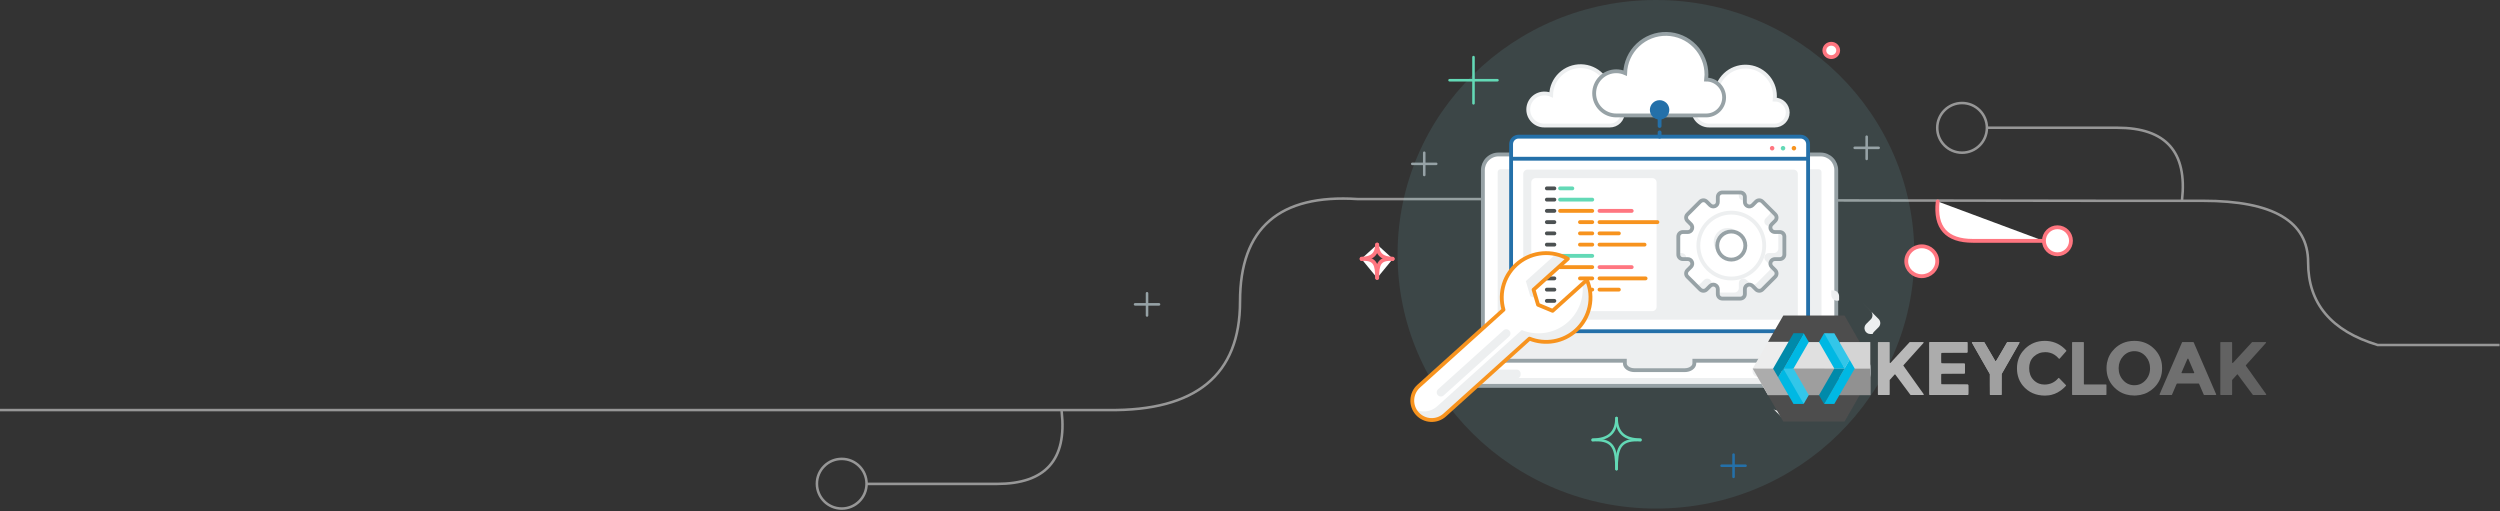 <svg width="1957" height="400" viewBox="0 0 1957 400" fill="none" xmlns="http://www.w3.org/2000/svg">
<rect x="0" y="0" width="1957" height="400" fill="#333333" stroke="none"/>
<g clip-path="url(#clip0_2_2)">
<path d="M-20 321H867.58C936.333 321.773 970.707 293.44 970.7 236C970.693 178.56 1001.36 151.833 1062.7 155.82H1184.64M1392.83 156.82L1655.76 157.19H1724.7C1779.43 157.19 1806.8 173.263 1806.79 205.41C1806.78 237.557 1824.94 259.11 1861.26 270.07H1963.19" stroke="#979797" stroke-width="2" stroke-linecap="round" stroke-linejoin="round"/>
<path d="M831.08 322.15C835.3 359.91 818.407 378.793 780.4 378.8H678.88" stroke="#979797" stroke-width="2" stroke-linecap="round" stroke-linejoin="round"/>
<path d="M658.91 398.1C669.646 398.1 678.35 389.396 678.35 378.66C678.35 367.924 669.646 359.22 658.91 359.22C648.174 359.22 639.47 367.924 639.47 378.66C639.47 389.396 648.174 398.1 658.91 398.1Z" stroke="#979797" stroke-width="2"/>
<path d="M1555.88 100H1657.41C1695.41 100 1712.3 118.883 1708.09 156.65" stroke="#979797" stroke-width="2" stroke-linecap="round" stroke-linejoin="round"/>
<path d="M1535.91 119.53C1546.65 119.53 1555.35 110.826 1555.35 100.09C1555.35 89.354 1546.65 80.65 1535.91 80.65C1525.17 80.65 1516.47 89.354 1516.47 100.09C1516.47 110.826 1525.17 119.53 1535.91 119.53Z" stroke="#979797" stroke-width="2"/>
<path d="M1599.7 188.54H1544.42C1523.75 188.54 1514.55 178.257 1516.82 157.69" fill="white"/>
<path d="M1599.7 188.54H1544.42C1523.75 188.54 1514.55 178.257 1516.82 157.69" stroke="#FF7680" stroke-width="3" stroke-linecap="round" stroke-linejoin="round"/>
<path d="M1610.57 199.05C1616.41 199.05 1621.15 194.313 1621.15 188.47C1621.15 182.627 1616.41 177.89 1610.57 177.89C1604.73 177.89 1599.99 182.627 1599.99 188.47C1599.99 194.313 1604.73 199.05 1610.57 199.05Z" fill="white" stroke="#FF7680" stroke-width="3" stroke-linecap="round" stroke-linejoin="round"/>
<path d="M1296.27 398.1C1407.97 398.1 1498.52 308.982 1498.52 199.05C1498.52 89.118 1407.97 0 1296.27 0C1184.57 0 1094.02 89.118 1094.02 199.05C1094.02 308.982 1184.57 398.1 1296.27 398.1Z" fill="#94F0FF" fill-opacity="0.1"/>
<path d="M1153.45 44.7V80.89" stroke="#63D9B6" stroke-width="2" stroke-linecap="round" stroke-linejoin="round"/>
<path d="M1134.69 62.8H1172.22" stroke="#63D9B6" stroke-width="2" stroke-linecap="round" stroke-linejoin="round"/>
<path d="M1461.23 107V124.43" stroke="#96A2A6" stroke-width="2" stroke-linecap="round" stroke-linejoin="round"/>
<path d="M1451.84 115.72H1470.61" stroke="#96A2A6" stroke-width="2" stroke-linecap="round" stroke-linejoin="round"/>
<path d="M1114.9 119.56V136.99" stroke="#96A2A6" stroke-width="2" stroke-linecap="round" stroke-linejoin="round"/>
<path d="M1105.51 128.27H1124.28" stroke="#96A2A6" stroke-width="2" stroke-linecap="round" stroke-linejoin="round"/>
<path d="M897.9 229.55V246.97" stroke="#96A2A6" stroke-width="2" stroke-linecap="round" stroke-linejoin="round"/>
<path d="M888.52 238.26H907.28" stroke="#96A2A6" stroke-width="2" stroke-linecap="round" stroke-linejoin="round"/>
<path d="M1504.35 216.21C1511.05 216.21 1516.48 210.972 1516.48 204.51C1516.48 198.048 1511.05 192.81 1504.35 192.81C1497.65 192.81 1492.22 198.048 1492.22 204.51C1492.22 210.972 1497.65 216.21 1504.35 216.21Z" fill="white" stroke="#FF7680" stroke-width="3" stroke-linecap="round" stroke-linejoin="round"/>
<path d="M1433.51 44.7C1436.5 44.7 1438.93 42.363 1438.93 39.48C1438.93 36.597 1436.5 34.26 1433.51 34.26C1430.52 34.26 1428.09 36.597 1428.09 39.48C1428.09 42.363 1430.52 44.7 1433.51 44.7Z" fill="white" stroke="#FF7680" stroke-width="3" stroke-linecap="round" stroke-linejoin="round"/>
<path d="M1246.73 344.12C1259.14 344.18 1265.35 338.557 1265.34 327.25" stroke="#63D9B6" stroke-width="2" stroke-linecap="round"/>
<path d="M1284.11 344.12C1271.7 344.18 1265.5 338.557 1265.5 327.25" stroke="#63D9B6" stroke-width="2" stroke-linecap="round"/>
<path d="M1284.11 344.63C1283.23 344.55 1282.59 344.51 1282.17 344.5C1267.51 344.09 1265.5 351.77 1265.5 367.24" stroke="#63D9B6" stroke-width="2" stroke-linecap="round"/>
<path d="M1246.73 344.63C1247.61 344.55 1248.25 344.51 1248.67 344.5C1263.33 344.09 1265.34 351.77 1265.34 367.24" stroke="#63D9B6" stroke-width="2" stroke-linecap="round"/>
<path d="M1065.85 202.48C1073.93 202.52 1077.97 198.853 1077.96 191.48Z" fill="white"/>
<path d="M1065.85 202.48C1073.93 202.52 1077.97 198.853 1077.96 191.48" stroke="#FF7680" stroke-width="3" stroke-linecap="round" stroke-linejoin="round"/>
<path d="M1090.18 202.48C1082.1 202.52 1078.06 198.853 1078.07 191.48Z" fill="white"/>
<path d="M1090.18 202.48C1082.1 202.52 1078.06 198.853 1078.07 191.48" stroke="#FF7680" stroke-width="3" stroke-linecap="round" stroke-linejoin="round"/>
<path d="M1090.18 202.81L1088.92 202.72C1079.37 202.46 1078.07 207.46 1078.07 217.53" fill="white"/>
<path d="M1090.18 202.81L1088.92 202.72C1079.37 202.46 1078.07 207.46 1078.07 217.53" stroke="#FF7680" stroke-width="3" stroke-linecap="round" stroke-linejoin="round"/>
<path d="M1065.85 202.81L1067.12 202.72C1076.66 202.46 1077.96 207.46 1077.96 217.53" fill="white"/>
<path d="M1065.85 202.81L1067.12 202.72C1076.66 202.46 1077.96 207.46 1077.96 217.53" stroke="#FF7680" stroke-width="3" stroke-linecap="round" stroke-linejoin="round"/>
<path d="M1357.02 355.86V373.29" stroke="#2470A9" stroke-width="2" stroke-linecap="round" stroke-linejoin="round"/>
<path d="M1347.64 364.57H1366.4" stroke="#2470A9" stroke-width="2" stroke-linecap="round" stroke-linejoin="round"/>
<path d="M1338.21 73.2C1339.96 73.196 1341.68 73.561 1343.28 74.27C1343.53 68.241 1346.13 62.549 1350.53 58.415C1354.93 54.282 1360.77 52.034 1366.8 52.154C1372.83 52.275 1378.58 54.753 1382.81 59.059C1387.04 63.365 1389.41 69.155 1389.42 75.19C1389.42 76.099 1389.36 77.008 1389.25 77.91C1391.95 77.91 1394.54 78.983 1396.45 80.892C1398.36 82.801 1399.43 85.39 1399.43 88.09C1399.43 90.79 1398.36 93.379 1396.45 95.288C1394.54 97.198 1391.95 98.27 1389.25 98.27H1338.25C1336.57 98.317 1334.91 98.028 1333.34 97.419C1331.78 96.811 1330.36 95.895 1329.15 94.726C1327.95 93.558 1327 92.16 1326.34 90.615C1325.69 89.071 1325.36 87.412 1325.36 85.735C1325.36 84.058 1325.69 82.399 1326.34 80.855C1327 79.31 1327.95 77.912 1329.15 76.744C1330.36 75.575 1331.78 74.659 1333.34 74.05C1334.91 73.442 1336.57 73.153 1338.25 73.2H1338.21Z" fill="white" stroke="#EDEFF0" stroke-width="3" stroke-miterlimit="10"/>
<path d="M1209.15 73.2C1210.9 73.197 1212.63 73.562 1214.23 74.27C1214.39 68.177 1216.95 62.395 1221.36 58.185C1225.76 53.976 1231.66 51.681 1237.75 51.803C1243.85 51.924 1249.64 54.452 1253.88 58.834C1258.12 63.216 1260.45 69.096 1260.36 75.19C1260.36 76.099 1260.3 77.007 1260.2 77.91C1262.9 77.91 1265.49 78.983 1267.4 80.892C1269.31 82.801 1270.38 85.39 1270.38 88.09C1270.38 90.79 1269.31 93.379 1267.4 95.288C1265.49 97.198 1262.9 98.27 1260.2 98.27H1209.2C1207.52 98.317 1205.86 98.028 1204.29 97.419C1202.73 96.811 1201.31 95.895 1200.1 94.726C1198.9 93.558 1197.95 92.16 1197.29 90.615C1196.64 89.071 1196.31 87.412 1196.31 85.735C1196.31 84.058 1196.64 82.399 1197.29 80.855C1197.95 79.31 1198.9 77.912 1200.1 76.744C1201.31 75.575 1202.73 74.659 1204.29 74.05C1205.86 73.442 1207.52 73.153 1209.2 73.2H1209.15Z" fill="white" stroke="#EDEFF0" stroke-width="3" stroke-miterlimit="10"/>
<path d="M1173 120.92H1425.19C1428.43 120.92 1431.54 122.208 1433.84 124.502C1436.13 126.796 1437.42 129.906 1437.42 133.15V293.39H1160.81V133.15C1160.81 129.913 1162.09 126.809 1164.38 124.516C1166.66 122.224 1169.76 120.931 1173 120.92Z" fill="white" stroke="#97A2A6" stroke-width="3" stroke-miterlimit="10"/>
<path d="M1425.88 134.72V289.33H1172.39V134.72C1172.39 134.129 1172.62 133.561 1173.04 133.143C1173.46 132.725 1174.03 132.49 1174.62 132.49L1423.65 132.49C1424.24 132.49 1424.81 132.725 1425.23 133.143C1425.65 133.561 1425.88 134.129 1425.88 134.72Z" fill="#EDEFF0"/>
<path d="M1326.33 282.39V284.44C1326.33 287.38 1322.96 289.77 1318.8 289.77H1279.46C1275.3 289.77 1271.93 287.38 1271.93 284.44V282.39H1142.33C1138.47 282.39 1135.33 284.6 1135.33 287.33V292.23C1135.33 297.66 1141.55 302.07 1149.22 302.07H1449C1456.68 302.07 1462.9 297.66 1462.9 292.23V287.33C1462.9 284.6 1459.77 282.39 1455.9 282.39H1326.33Z" fill="white"/>
<path d="M1449.6 295.92H1149.82C1142.15 295.92 1135.93 291.51 1135.93 286.08V285.37C1135.55 285.968 1135.35 286.662 1135.35 287.37V292.27C1135.35 297.7 1141.57 302.11 1149.24 302.11H1449C1456.68 302.11 1462.9 297.7 1462.9 292.27V288.92C1461.21 293 1455.9 295.92 1449.6 295.92Z" fill="#EDEFF0"/>
<path d="M1326.33 282.39V284.44C1326.33 287.38 1322.96 289.77 1318.8 289.77H1279.46C1275.3 289.77 1271.93 287.38 1271.93 284.44V282.39H1142.33C1138.47 282.39 1135.33 284.6 1135.33 287.33V292.23C1135.33 297.66 1141.55 302.07 1149.22 302.07H1449C1456.68 302.07 1462.9 297.66 1462.9 292.23V287.33C1462.9 284.6 1459.77 282.39 1455.9 282.39H1326.33Z" stroke="#97A2A6" stroke-width="3" stroke-miterlimit="10"/>
<path d="M1187.32 289.34H1163.23C1161.57 289.34 1160.23 290.683 1160.23 292.34V293.28C1160.23 294.937 1161.57 296.28 1163.23 296.28H1187.32C1188.98 296.28 1190.32 294.937 1190.32 293.28V292.34C1190.32 290.683 1188.98 289.34 1187.32 289.34Z" fill="#EDEFF0"/>
<path d="M1265.16 55.77C1267.57 55.769 1269.96 56.273 1272.16 57.25C1272.45 48.894 1276.02 40.989 1282.09 35.242C1288.17 29.495 1296.26 26.368 1304.62 26.534C1312.97 26.701 1320.93 30.149 1326.77 36.134C1332.61 42.118 1335.86 50.159 1335.82 58.52C1335.81 59.773 1335.74 61.025 1335.59 62.27C1339.32 62.27 1342.89 63.75 1345.52 66.385C1348.16 69.02 1349.64 72.594 1349.64 76.32C1349.64 80.046 1348.16 83.62 1345.52 86.255C1342.89 88.89 1339.32 90.37 1335.59 90.37H1265.2C1260.61 90.37 1256.21 88.547 1252.97 85.303C1249.72 82.059 1247.9 77.658 1247.9 73.07C1247.9 68.482 1249.72 64.081 1252.97 60.837C1256.21 57.593 1260.61 55.77 1265.2 55.77H1265.16Z" fill="white" stroke="#97A2A6" stroke-width="3" stroke-miterlimit="10"/>
<path d="M1299.13 93.63C1303.33 93.63 1306.74 90.223 1306.74 86.02C1306.74 81.817 1303.33 78.41 1299.13 78.41C1294.93 78.41 1291.52 81.817 1291.52 86.02C1291.52 90.223 1294.93 93.63 1299.13 93.63Z" fill="#2470A9"/>
<path d="M1409.5 106.97H1188.77C1185.52 106.97 1182.89 109.603 1182.89 112.85V253.41C1182.89 256.657 1185.52 259.29 1188.77 259.29H1409.5C1412.75 259.29 1415.38 256.657 1415.38 253.41V112.85C1415.38 109.603 1412.75 106.97 1409.5 106.97Z" fill="white"/>
<path d="M1409.5 106.97H1188.77C1185.52 106.97 1182.89 109.603 1182.89 112.85V253.41C1182.89 256.657 1185.52 259.29 1188.77 259.29H1409.5C1412.75 259.29 1415.38 256.657 1415.38 253.41V112.85C1415.38 109.603 1412.75 106.97 1409.5 106.97Z" stroke="#2470A9" stroke-width="3" stroke-miterlimit="10"/>
<path d="M1415.38 124.25H1182.89" stroke="#2470A9" stroke-width="3" stroke-miterlimit="10"/>
<path d="M1387.23 117.8C1388.21 117.8 1389.01 117.003 1389.01 116.02C1389.01 115.037 1388.21 114.24 1387.23 114.24C1386.25 114.24 1385.45 115.037 1385.45 116.02C1385.45 117.003 1386.25 117.8 1387.23 117.8Z" fill="#FF7680"/>
<path d="M1395.76 117.8C1396.74 117.8 1397.54 117.003 1397.54 116.02C1397.54 115.037 1396.74 114.24 1395.76 114.24C1394.78 114.24 1393.98 115.037 1393.98 116.02C1393.98 117.003 1394.78 117.8 1395.76 117.8Z" fill="#63D9B6"/>
<path d="M1404.29 117.8C1405.27 117.8 1406.07 117.003 1406.07 116.02C1406.07 115.037 1405.27 114.24 1404.29 114.24C1403.31 114.24 1402.51 115.037 1402.51 116.02C1402.51 117.003 1403.31 117.8 1404.29 117.8Z" fill="#F7931E"/>
<path d="M1403.97 132.76H1195.77C1193.9 132.76 1192.39 134.273 1192.39 136.14V246.86C1192.39 248.727 1193.9 250.24 1195.77 250.24H1403.97C1405.84 250.24 1407.35 248.727 1407.35 246.86V136.14C1407.35 134.273 1405.84 132.76 1403.97 132.76Z" fill="#EDEFF0"/>
<path d="M1293.4 139.43H1202.06C1200.19 139.43 1198.68 140.943 1198.68 142.81V240.18C1198.68 242.047 1200.19 243.56 1202.06 243.56H1293.4C1295.27 243.56 1296.78 242.047 1296.78 240.18V142.81C1296.78 140.943 1295.27 139.43 1293.4 139.43Z" fill="white"/>
<path d="M1210.87 147.46H1216.76" stroke="#4C5152" stroke-width="3" stroke-linecap="round" stroke-linejoin="round"/>
<path d="M1210.87 156.27H1216.76" stroke="#4C5152" stroke-width="3" stroke-linecap="round" stroke-linejoin="round"/>
<path d="M1210.87 165.08H1216.76" stroke="#4C5152" stroke-width="3" stroke-linecap="round" stroke-linejoin="round"/>
<path d="M1210.87 173.88H1216.76" stroke="#4C5152" stroke-width="3" stroke-linecap="round" stroke-linejoin="round"/>
<path d="M1210.87 182.69H1216.76" stroke="#4C5152" stroke-width="3" stroke-linecap="round" stroke-linejoin="round"/>
<path d="M1210.87 191.5H1216.76" stroke="#4C5152" stroke-width="3" stroke-linecap="round" stroke-linejoin="round"/>
<path d="M1210.87 200.3H1216.76" stroke="#4C5152" stroke-width="3" stroke-linecap="round" stroke-linejoin="round"/>
<path d="M1210.87 209.11H1216.76" stroke="#4C5152" stroke-width="3" stroke-linecap="round" stroke-linejoin="round"/>
<path d="M1210.87 217.92H1216.76" stroke="#4C5152" stroke-width="3" stroke-linecap="round" stroke-linejoin="round"/>
<path d="M1210.87 226.72H1216.76" stroke="#4C5152" stroke-width="3" stroke-linecap="round" stroke-linejoin="round"/>
<path d="M1210.87 235.53H1216.76" stroke="#4C5152" stroke-width="3" stroke-linecap="round" stroke-linejoin="round"/>
<path d="M1221.22 147.46H1230.83" stroke="#63D9B6" stroke-width="3" stroke-linecap="round" stroke-linejoin="round"/>
<path d="M1221.22 156.27H1246.41" stroke="#63D9B6" stroke-width="3" stroke-linecap="round" stroke-linejoin="round"/>
<path d="M1221.22 165.08H1246.41" stroke="#F7931E" stroke-width="3" stroke-linecap="round" stroke-linejoin="round"/>
<path d="M1252.11 165.08H1277.3" stroke="#FF7680" stroke-width="3" stroke-linecap="round" stroke-linejoin="round"/>
<path d="M1252.11 173.88H1297.42" stroke="#F7931E" stroke-width="3" stroke-linecap="round" stroke-linejoin="round"/>
<path d="M1252.11 182.69H1267.24" stroke="#F7931E" stroke-width="3" stroke-linecap="round" stroke-linejoin="round"/>
<path d="M1252.11 191.5H1287.36" stroke="#F7931E" stroke-width="3" stroke-linecap="round" stroke-linejoin="round"/>
<path d="M1252.11 209.11H1277.3" stroke="#FF7680" stroke-width="3" stroke-linecap="round" stroke-linejoin="round"/>
<path d="M1252.11 217.92H1288.17" stroke="#F7931E" stroke-width="3" stroke-linecap="round" stroke-linejoin="round"/>
<path d="M1252.11 226.72H1267.24" stroke="#F7931E" stroke-width="3" stroke-linecap="round" stroke-linejoin="round"/>
<path d="M1236.8 173.88H1246.41" stroke="#F7931E" stroke-width="3" stroke-linecap="round" stroke-linejoin="round"/>
<path d="M1236.8 182.69H1246.41" stroke="#F7931E" stroke-width="3" stroke-linecap="round" stroke-linejoin="round"/>
<path d="M1236.8 191.5H1246.41" stroke="#F7931E" stroke-width="3" stroke-linecap="round" stroke-linejoin="round"/>
<path d="M1221.22 200.3H1246.41" stroke="#63D9B6" stroke-width="3" stroke-linecap="round" stroke-linejoin="round"/>
<path d="M1221.22 209.11H1246.41" stroke="#F7931E" stroke-width="3" stroke-linecap="round" stroke-linejoin="round"/>
<path d="M1236.8 217.92H1246.41" stroke="#F7931E" stroke-width="3" stroke-linecap="round" stroke-linejoin="round"/>
<path d="M1236.8 226.72H1246.41" stroke="#F7931E" stroke-width="3" stroke-linecap="round" stroke-linejoin="round"/>
<path d="M1433.51 230.86C1433.51 231.764 1433.78 232.647 1434.28 233.399C1434.78 234.15 1435.49 234.735 1436.33 235.08H1436.39C1437.43 235.511 1438.59 235.547 1439.65 235.18V231.89C1439.65 230.679 1439.17 229.518 1438.31 228.661C1437.45 227.805 1436.29 227.323 1435.08 227.32H1433.51V230.86Z" fill="#EDEFF0"/>
<path d="M1379.71 295.13C1380.09 294.07 1380.05 292.908 1379.62 291.87V291.82C1379.27 290.985 1378.69 290.272 1377.94 289.77C1377.19 289.268 1376.3 289 1375.4 289H1371.88V290.56C1371.88 291.161 1372 291.755 1372.23 292.31C1372.45 292.865 1372.79 293.37 1373.22 293.794C1373.64 294.219 1374.14 294.556 1374.7 294.785C1375.25 295.014 1375.85 295.131 1376.45 295.13H1379.71Z" fill="#EDEFF0"/>
<path d="M1464.44 243.53C1464.87 243.954 1465.2 244.459 1465.43 245.014C1465.66 245.569 1465.78 246.164 1465.78 246.765C1465.78 247.366 1465.66 247.961 1465.43 248.516C1465.2 249.071 1464.87 249.576 1464.44 250L1460.85 253.59C1460.21 254.23 1459.77 255.048 1459.59 255.938C1459.41 256.828 1459.5 257.751 1459.85 258.59V258.64C1460.2 259.475 1460.78 260.188 1461.53 260.69C1462.28 261.192 1463.17 261.46 1464.07 261.46H1465.87C1466.1 260.814 1466.48 260.227 1466.96 259.74L1470.55 256.15C1470.98 255.726 1471.31 255.221 1471.54 254.666C1471.77 254.111 1471.89 253.516 1471.89 252.915C1471.89 252.314 1471.77 251.719 1471.54 251.164C1471.31 250.609 1470.98 250.104 1470.55 249.68L1457.55 236.68L1464.44 243.53Z" fill="#EDEFF0"/>
<path d="M1406 319.59C1406 318.686 1405.73 317.803 1405.23 317.051C1404.73 316.3 1404.02 315.715 1403.18 315.37H1403.12C1402.28 315.02 1401.36 314.928 1400.47 315.106C1399.58 315.284 1398.76 315.724 1398.12 316.37L1394.52 319.97C1393.66 320.824 1392.5 321.304 1391.29 321.304C1390.07 321.304 1388.91 320.824 1388.05 319.97L1394.19 326.11C1395.05 326.964 1396.21 327.444 1397.43 327.444C1398.64 327.444 1399.8 326.964 1400.66 326.11L1404.25 322.51C1404.74 322.023 1405.33 321.653 1405.98 321.43L1406 319.59Z" fill="#EDEFF0"/>
<path d="M1422.28 292.06C1430.18 292.06 1436.58 285.658 1436.58 277.76C1436.58 269.862 1430.18 263.46 1422.28 263.46C1414.38 263.46 1407.98 269.862 1407.98 277.76C1407.98 285.658 1414.38 292.06 1422.28 292.06Z" fill="#EDEFF0"/>
<path d="M1396.8 199.3V185.15C1396.8 184.218 1396.43 183.325 1395.77 182.667C1395.11 182.009 1394.21 181.64 1393.28 181.64H1389.37C1388.67 181.639 1388 181.432 1387.42 181.046C1386.84 180.66 1386.39 180.112 1386.12 179.47V179.42C1385.86 178.778 1385.79 178.072 1385.92 177.39C1386.06 176.709 1386.39 176.083 1386.88 175.59L1389.65 172.82C1389.98 172.493 1390.24 172.103 1390.42 171.674C1390.6 171.245 1390.69 170.785 1390.69 170.32C1390.69 169.855 1390.6 169.395 1390.42 168.966C1390.24 168.537 1389.98 168.147 1389.65 167.82L1379.65 157.82C1379.32 157.49 1378.93 157.228 1378.5 157.049C1378.08 156.87 1377.61 156.778 1377.15 156.778C1376.69 156.778 1376.22 156.87 1375.8 157.049C1375.37 157.228 1374.98 157.49 1374.65 157.82L1371.89 160.59C1371.4 161.081 1370.77 161.416 1370.08 161.551C1369.4 161.686 1368.69 161.616 1368.05 161.35C1367.41 161.085 1366.86 160.635 1366.47 160.056C1366.08 159.477 1365.88 158.796 1365.88 158.1V154.19C1365.88 153.258 1365.51 152.365 1364.85 151.707C1364.19 151.049 1363.29 150.68 1362.36 150.68H1348.21C1347.28 150.68 1346.39 151.05 1345.73 151.708C1345.07 152.366 1344.7 153.259 1344.7 154.19V158.1C1344.7 158.796 1344.5 159.476 1344.11 160.055C1343.72 160.634 1343.17 161.084 1342.53 161.35C1341.89 161.615 1341.18 161.685 1340.5 161.55C1339.82 161.414 1339.19 161.081 1338.7 160.59L1335.93 157.82C1335.6 157.49 1335.21 157.228 1334.78 157.049C1334.36 156.87 1333.89 156.778 1333.43 156.778C1332.97 156.778 1332.5 156.87 1332.08 157.049C1331.65 157.228 1331.26 157.49 1330.93 157.82L1320.93 167.82C1320.6 168.146 1320.33 168.535 1320.15 168.964C1319.97 169.393 1319.88 169.854 1319.88 170.32C1319.88 170.786 1319.97 171.247 1320.15 171.676C1320.33 172.105 1320.6 172.494 1320.93 172.82L1323.69 175.59C1324.18 176.08 1324.52 176.706 1324.66 177.389C1324.79 178.071 1324.72 178.779 1324.45 179.42V179.47C1324.18 180.112 1323.74 180.66 1323.16 181.046C1322.58 181.433 1321.9 181.639 1321.21 181.64H1317.3C1316.84 181.639 1316.38 181.729 1315.95 181.904C1315.53 182.08 1315.14 182.338 1314.81 182.665C1314.48 182.991 1314.23 183.378 1314.05 183.804C1313.87 184.231 1313.78 184.688 1313.78 185.15V199.3C1313.78 200.234 1314.15 201.129 1314.81 201.789C1315.47 202.449 1316.37 202.82 1317.3 202.82H1321.21C1321.9 202.818 1322.58 203.024 1323.16 203.41C1323.74 203.797 1324.19 204.347 1324.45 204.99C1324.72 205.631 1324.79 206.339 1324.66 207.021C1324.52 207.704 1324.18 208.33 1323.69 208.82L1320.93 211.59C1320.6 211.916 1320.33 212.305 1320.15 212.734C1319.97 213.163 1319.88 213.624 1319.88 214.09C1319.88 214.556 1319.97 215.017 1320.15 215.446C1320.33 215.875 1320.6 216.264 1320.93 216.59L1330.93 226.59C1331.26 226.92 1331.65 227.182 1332.08 227.361C1332.5 227.54 1332.97 227.632 1333.43 227.632C1333.89 227.632 1334.36 227.54 1334.78 227.361C1335.21 227.182 1335.6 226.92 1335.93 226.59L1338.7 223.82C1339.19 223.329 1339.82 222.996 1340.5 222.86C1341.18 222.725 1341.89 222.795 1342.53 223.06C1343.17 223.328 1343.72 223.779 1344.11 224.357C1344.49 224.936 1344.7 225.615 1344.7 226.31V230.22C1344.7 231.151 1345.07 232.044 1345.73 232.702C1346.39 233.36 1347.28 233.73 1348.21 233.73H1362.36C1363.29 233.73 1364.19 233.361 1364.85 232.703C1365.51 232.045 1365.88 231.152 1365.88 230.22V226.31C1365.88 225.614 1366.09 224.935 1366.47 224.356C1366.86 223.778 1367.41 223.327 1368.05 223.06C1368.69 222.794 1369.4 222.724 1370.08 222.859C1370.77 222.994 1371.4 223.329 1371.89 223.82L1374.65 226.59C1374.98 226.92 1375.37 227.182 1375.8 227.361C1376.22 227.54 1376.69 227.632 1377.15 227.632C1377.61 227.632 1378.08 227.54 1378.5 227.361C1378.93 227.182 1379.32 226.92 1379.65 226.59L1389.65 216.59C1389.98 216.263 1390.24 215.873 1390.42 215.444C1390.6 215.015 1390.69 214.555 1390.69 214.09C1390.69 213.625 1390.6 213.165 1390.42 212.736C1390.24 212.307 1389.98 211.917 1389.65 211.59L1386.88 208.82C1386.39 208.327 1386.06 207.701 1385.92 207.02C1385.79 206.338 1385.86 205.632 1386.12 204.99C1386.39 204.348 1386.84 203.799 1387.42 203.413C1387.99 203.026 1388.67 202.82 1389.37 202.82H1393.28C1394.21 202.817 1395.11 202.446 1395.77 201.786C1396.43 201.127 1396.8 200.233 1396.8 199.3Z" fill="white"/>
<path d="M1361.12 153.38C1361.12 154.076 1361.32 154.757 1361.71 155.336C1362.1 155.915 1362.65 156.366 1363.29 156.63C1364.09 156.962 1364.98 156.987 1365.8 156.7V154.17C1365.8 153.238 1365.43 152.345 1364.77 151.687C1364.11 151.03 1363.21 150.66 1362.28 150.66H1361.08L1361.12 153.38Z" fill="#EDEFF0"/>
<path d="M1319.74 202.82C1320.03 202.003 1320 201.109 1319.67 200.31C1319.41 199.666 1318.96 199.116 1318.38 198.729C1317.8 198.343 1317.12 198.138 1316.42 198.14H1313.72V199.34C1313.72 200.274 1314.09 201.169 1314.75 201.829C1315.41 202.489 1316.31 202.86 1317.24 202.86L1319.74 202.82Z" fill="#EDEFF0"/>
<path d="M1384.91 163.13C1385.24 163.457 1385.5 163.847 1385.68 164.276C1385.86 164.705 1385.95 165.165 1385.95 165.63C1385.95 166.095 1385.86 166.555 1385.68 166.984C1385.5 167.413 1385.24 167.803 1384.91 168.13L1382.14 170.9C1381.65 171.391 1381.31 172.018 1381.18 172.7C1381.04 173.381 1381.11 174.088 1381.38 174.73C1381.65 175.372 1382.1 175.921 1382.68 176.307C1383.25 176.694 1383.93 176.9 1384.63 176.9H1386C1386.17 176.403 1386.46 175.951 1386.83 175.58L1389.6 172.81C1389.93 172.483 1390.19 172.093 1390.37 171.664C1390.55 171.235 1390.64 170.775 1390.64 170.31C1390.64 169.845 1390.55 169.385 1390.37 168.956C1390.19 168.527 1389.93 168.137 1389.6 167.81L1379.6 157.81L1384.91 163.13Z" fill="#EDEFF0"/>
<path d="M1393.28 181.64H1392.07V194.58C1392.07 195.512 1391.7 196.406 1391.04 197.066C1390.38 197.725 1389.49 198.097 1388.56 198.1H1384.65C1383.95 198.1 1383.27 198.306 1382.7 198.693C1382.12 199.079 1381.67 199.628 1381.4 200.27C1381.13 200.912 1381.06 201.619 1381.2 202.3C1381.33 202.982 1381.67 203.609 1382.16 204.1L1384.93 206.87C1385.26 207.197 1385.52 207.587 1385.7 208.016C1385.88 208.445 1385.97 208.905 1385.97 209.37C1385.97 209.835 1385.88 210.295 1385.7 210.724C1385.52 211.153 1385.26 211.543 1384.93 211.87L1374.93 221.87C1374.6 222.2 1374.21 222.462 1373.78 222.641C1373.36 222.82 1372.89 222.912 1372.43 222.912C1371.97 222.912 1371.5 222.82 1371.08 222.641C1370.65 222.462 1370.26 222.2 1369.93 221.87L1367.16 219.1C1366.67 218.608 1366.04 218.274 1365.36 218.138C1364.68 218.003 1363.97 218.073 1363.33 218.34C1362.69 218.605 1362.14 219.055 1361.75 219.634C1361.36 220.213 1361.16 220.894 1361.16 221.59V225.5C1361.16 226.432 1360.79 227.325 1360.13 227.983C1359.47 228.641 1358.57 229.01 1357.64 229.01H1344.7V230.22C1344.7 231.151 1345.07 232.044 1345.73 232.702C1346.39 233.36 1347.28 233.73 1348.21 233.73H1362.36C1363.29 233.73 1364.19 233.361 1364.85 232.703C1365.51 232.045 1365.88 231.152 1365.88 230.22V226.31C1365.88 225.615 1366.09 224.935 1366.47 224.356C1366.86 223.778 1367.41 223.327 1368.05 223.06C1368.69 222.794 1369.4 222.724 1370.08 222.859C1370.77 222.994 1371.4 223.329 1371.89 223.82L1374.65 226.59C1374.98 226.92 1375.37 227.182 1375.8 227.361C1376.22 227.54 1376.69 227.632 1377.15 227.632C1377.61 227.632 1378.08 227.54 1378.5 227.361C1378.93 227.182 1379.32 226.92 1379.65 226.59L1389.65 216.59C1389.98 216.263 1390.24 215.873 1390.42 215.444C1390.6 215.015 1390.69 214.555 1390.69 214.09C1390.69 213.625 1390.6 213.165 1390.42 212.736C1390.24 212.307 1389.98 211.917 1389.65 211.59L1386.88 208.82C1386.39 208.327 1386.06 207.701 1385.92 207.02C1385.79 206.338 1385.86 205.632 1386.12 204.99C1386.39 204.348 1386.84 203.799 1387.42 203.413C1387.99 203.026 1388.67 202.82 1389.37 202.82H1393.28C1394.21 202.817 1395.11 202.446 1395.77 201.786C1396.43 201.127 1396.8 200.233 1396.8 199.3V185.15C1396.8 184.218 1396.43 183.325 1395.77 182.667C1395.11 182.009 1394.21 181.64 1393.28 181.64Z" fill="#EDEFF0"/>
<path d="M1339.94 221.63C1339.94 220.934 1339.74 220.254 1339.35 219.675C1338.96 219.096 1338.41 218.646 1337.77 218.38C1337.13 218.113 1336.42 218.043 1335.74 218.178C1335.06 218.314 1334.43 218.648 1333.94 219.14L1331.17 221.91C1330.84 222.24 1330.45 222.502 1330.02 222.681C1329.6 222.86 1329.13 222.952 1328.67 222.952C1328.21 222.952 1327.74 222.86 1327.32 222.681C1326.89 222.502 1326.5 222.24 1326.17 221.91L1330.89 226.63C1331.22 226.96 1331.61 227.222 1332.04 227.401C1332.46 227.58 1332.93 227.672 1333.39 227.672C1333.85 227.672 1334.32 227.58 1334.74 227.401C1335.17 227.222 1335.56 226.96 1335.89 226.63L1338.66 223.86C1339.04 223.487 1339.49 223.203 1339.99 223.03L1339.94 221.63Z" fill="#EDEFF0"/>
<path d="M1396.8 199.3V185.15C1396.8 184.218 1396.43 183.325 1395.77 182.667C1395.11 182.009 1394.21 181.64 1393.28 181.64H1389.37C1388.67 181.639 1388 181.432 1387.42 181.046C1386.84 180.66 1386.39 180.112 1386.12 179.47V179.42C1385.86 178.778 1385.79 178.072 1385.92 177.39C1386.06 176.709 1386.39 176.083 1386.88 175.59L1389.65 172.82C1389.98 172.493 1390.24 172.103 1390.42 171.674C1390.6 171.245 1390.69 170.785 1390.69 170.32C1390.69 169.855 1390.6 169.395 1390.42 168.966C1390.24 168.537 1389.98 168.147 1389.65 167.82L1379.65 157.82C1379.32 157.49 1378.93 157.228 1378.5 157.049C1378.08 156.87 1377.61 156.778 1377.15 156.778C1376.69 156.778 1376.22 156.87 1375.8 157.049C1375.37 157.228 1374.98 157.49 1374.65 157.82L1371.89 160.59C1371.4 161.081 1370.77 161.416 1370.08 161.551C1369.4 161.686 1368.69 161.616 1368.05 161.35C1367.41 161.085 1366.86 160.635 1366.47 160.056C1366.08 159.477 1365.88 158.796 1365.88 158.1V154.19C1365.88 153.258 1365.51 152.365 1364.85 151.707C1364.19 151.049 1363.29 150.68 1362.36 150.68H1348.21C1347.28 150.68 1346.39 151.05 1345.73 151.708C1345.07 152.366 1344.7 153.259 1344.7 154.19V158.1C1344.7 158.796 1344.5 159.476 1344.11 160.055C1343.72 160.634 1343.17 161.084 1342.53 161.35C1341.89 161.615 1341.18 161.685 1340.5 161.55C1339.82 161.414 1339.19 161.081 1338.7 160.59L1335.93 157.82C1335.6 157.49 1335.21 157.228 1334.78 157.049C1334.36 156.87 1333.89 156.778 1333.43 156.778C1332.97 156.778 1332.5 156.87 1332.08 157.049C1331.65 157.228 1331.26 157.49 1330.93 157.82L1320.93 167.82C1320.6 168.146 1320.33 168.535 1320.15 168.964C1319.97 169.393 1319.88 169.854 1319.88 170.32C1319.88 170.786 1319.97 171.247 1320.15 171.676C1320.33 172.105 1320.6 172.494 1320.93 172.82L1323.69 175.59C1324.18 176.08 1324.52 176.706 1324.66 177.389C1324.79 178.071 1324.72 178.779 1324.45 179.42V179.47C1324.18 180.112 1323.74 180.66 1323.16 181.046C1322.58 181.433 1321.9 181.639 1321.21 181.64H1317.3C1316.84 181.639 1316.38 181.729 1315.95 181.904C1315.53 182.08 1315.14 182.338 1314.81 182.665C1314.48 182.991 1314.23 183.378 1314.05 183.804C1313.87 184.231 1313.78 184.688 1313.78 185.15V199.3C1313.78 200.234 1314.15 201.129 1314.81 201.789C1315.47 202.449 1316.37 202.82 1317.3 202.82H1321.21C1321.9 202.818 1322.58 203.024 1323.16 203.41C1323.74 203.797 1324.19 204.347 1324.45 204.99C1324.72 205.631 1324.79 206.339 1324.66 207.021C1324.52 207.704 1324.18 208.33 1323.69 208.82L1320.93 211.59C1320.6 211.916 1320.33 212.305 1320.15 212.734C1319.97 213.163 1319.88 213.624 1319.88 214.09C1319.88 214.556 1319.97 215.017 1320.15 215.446C1320.33 215.875 1320.6 216.264 1320.93 216.59L1330.93 226.59C1331.26 226.92 1331.65 227.182 1332.08 227.361C1332.5 227.54 1332.97 227.632 1333.43 227.632C1333.89 227.632 1334.36 227.54 1334.78 227.361C1335.21 227.182 1335.6 226.92 1335.93 226.59L1338.7 223.82C1339.19 223.329 1339.82 222.996 1340.5 222.86C1341.18 222.725 1341.89 222.795 1342.53 223.06C1343.17 223.328 1343.72 223.779 1344.11 224.357C1344.49 224.936 1344.7 225.615 1344.7 226.31V230.22C1344.7 231.151 1345.07 232.044 1345.73 232.702C1346.39 233.36 1347.28 233.73 1348.21 233.73H1362.36C1363.29 233.73 1364.19 233.361 1364.85 232.703C1365.51 232.045 1365.88 231.152 1365.88 230.22V226.31C1365.88 225.614 1366.09 224.935 1366.47 224.356C1366.86 223.778 1367.41 223.327 1368.05 223.06C1368.69 222.794 1369.4 222.724 1370.08 222.859C1370.77 222.994 1371.4 223.329 1371.89 223.82L1374.65 226.59C1374.98 226.92 1375.37 227.182 1375.8 227.361C1376.22 227.54 1376.69 227.632 1377.15 227.632C1377.61 227.632 1378.08 227.54 1378.5 227.361C1378.93 227.182 1379.32 226.92 1379.65 226.59L1389.65 216.59C1389.98 216.263 1390.24 215.873 1390.42 215.444C1390.6 215.015 1390.69 214.555 1390.69 214.09C1390.69 213.625 1390.6 213.165 1390.42 212.736C1390.24 212.307 1389.98 211.917 1389.65 211.59L1386.88 208.82C1386.39 208.327 1386.06 207.701 1385.92 207.02C1385.79 206.338 1385.86 205.632 1386.12 204.99C1386.39 204.348 1386.84 203.799 1387.42 203.413C1387.99 203.026 1388.67 202.82 1389.37 202.82H1393.28C1394.21 202.817 1395.11 202.446 1395.77 201.786C1396.43 201.127 1396.8 200.233 1396.8 199.3Z" stroke="#97A2A6" stroke-width="3" stroke-miterlimit="10"/>
<path d="M1355.25 218.02C1369.49 218.02 1381.04 206.473 1381.04 192.23C1381.04 177.987 1369.49 166.44 1355.25 166.44C1341.01 166.44 1329.46 177.987 1329.46 192.23C1329.46 206.473 1341.01 218.02 1355.25 218.02Z" stroke="#EDEFF0" stroke-width="3" stroke-miterlimit="10"/>
<path d="M1352.48 200.46C1358.56 200.46 1363.48 195.535 1363.48 189.46C1363.48 183.385 1358.56 178.46 1352.48 178.46C1346.4 178.46 1341.48 183.385 1341.48 189.46C1341.48 195.535 1346.4 200.46 1352.48 200.46Z" fill="#EDEFF0"/>
<path d="M1355.25 203.23C1361.33 203.23 1366.25 198.305 1366.25 192.23C1366.25 186.155 1361.33 181.23 1355.25 181.23C1349.17 181.23 1344.25 186.155 1344.25 192.23C1344.25 198.305 1349.17 203.23 1355.25 203.23Z" fill="white" stroke="#97A2A6" stroke-width="3" stroke-miterlimit="10"/>
<path d="M1299.13 93.63V106.97" stroke="#2470A9" stroke-width="3" stroke-linecap="round" stroke-linejoin="round" stroke-dasharray="5 5"/>
<path d="M1233.57 258.69C1238.97 253.824 1242.7 247.388 1244.25 240.289C1245.8 233.189 1245.09 225.783 1242.21 219.11L1215.37 243.3L1204 238.57L1200.49 226.76L1227.33 202.58C1221.32 199.21 1214.45 197.701 1207.58 198.247C1200.71 198.792 1194.16 201.366 1188.76 205.642C1183.36 209.918 1179.35 215.703 1177.24 222.262C1175.14 228.821 1175.03 235.859 1176.93 242.48L1110.56 302.28C1107.56 304.98 1105.76 308.76 1105.55 312.788C1105.34 316.816 1106.74 320.763 1109.44 323.76C1110.78 325.245 1112.39 326.453 1114.2 327.313C1116 328.173 1117.96 328.669 1119.95 328.773C1121.95 328.877 1123.95 328.587 1125.83 327.919C1127.71 327.251 1129.45 326.218 1130.93 324.88L1197.3 265.09C1203.34 267.529 1209.94 268.222 1216.35 267.09C1222.77 265.959 1228.73 263.048 1233.57 258.69Z" fill="white"/>
<path d="M1242.21 219.11L1238.77 222.21C1239.46 228.195 1238.58 234.257 1236.22 239.8C1233.86 245.342 1230.09 250.175 1225.3 253.824C1220.51 257.472 1214.84 259.811 1208.87 260.61C1202.9 261.408 1196.82 260.64 1191.24 258.38L1124.87 318.18C1122.45 320.361 1119.4 321.71 1116.16 322.029C1112.92 322.347 1109.67 321.619 1106.87 319.95C1107.51 321.341 1108.35 322.627 1109.38 323.76C1110.72 325.245 1112.33 326.453 1114.14 327.313C1115.94 328.173 1117.9 328.669 1119.89 328.773C1121.89 328.877 1123.89 328.587 1125.77 327.919C1127.65 327.251 1129.39 326.218 1130.87 324.88L1197.24 265.09C1203.63 267.675 1210.65 268.301 1217.39 266.889C1224.14 265.476 1230.31 262.089 1235.13 257.157C1239.95 252.226 1243.19 245.973 1244.44 239.195C1245.7 232.416 1244.9 225.418 1242.17 219.09L1242.21 219.11Z" fill="#EDEFF0"/>
<path d="M1194.43 220.05L1197.94 231.87L1202.56 233.78L1200.47 226.78L1227.31 202.6C1224.35 200.929 1221.15 199.712 1217.83 198.99L1194.43 220.05Z" fill="#EDEFF0"/>
<path d="M1233.57 258.69C1238.97 253.824 1242.7 247.388 1244.25 240.289C1245.8 233.189 1245.09 225.783 1242.21 219.11L1215.37 243.3L1204 238.57L1200.49 226.76L1227.33 202.58C1221.32 199.21 1214.45 197.701 1207.58 198.247C1200.71 198.792 1194.16 201.366 1188.76 205.642C1183.36 209.918 1179.35 215.703 1177.24 222.262C1175.14 228.821 1175.03 235.859 1176.93 242.48L1110.56 302.28C1107.56 304.98 1105.76 308.76 1105.55 312.788C1105.34 316.816 1106.74 320.763 1109.44 323.76C1110.78 325.245 1112.39 326.453 1114.2 327.313C1116 328.173 1117.96 328.669 1119.95 328.773C1121.95 328.877 1123.95 328.587 1125.83 327.919C1127.71 327.251 1129.45 326.218 1130.93 324.88L1197.3 265.09C1203.34 267.529 1209.94 268.222 1216.35 267.09C1222.77 265.959 1228.73 263.048 1233.57 258.69Z" stroke="#F7931E" stroke-width="3" stroke-linecap="round" stroke-linejoin="round"/>
<path d="M1181.29 263.426C1182.63 262.221 1182.74 260.159 1181.53 258.822C1180.33 257.484 1178.27 257.377 1176.93 258.582L1125.74 304.703C1124.4 305.908 1124.3 307.97 1125.5 309.307C1126.71 310.645 1128.77 310.752 1130.11 309.547L1181.29 263.426Z" fill="#EDEFF0"/>
<g clip-path="url(#clip1_2_2)">
<path d="M1384.07 267.55L1395.97 247.007L1443.91 247.001L1455.75 267.748L1455.76 309.25L1443.91 329.984L1395.99 330.001L1383.95 309.252L1384.07 267.55Z" fill="#4D4D4D"/>
<path d="M1383.95 309.246H1405.55L1393.69 288.339L1403.34 267.554L1384.07 267.55L1372 288.507" fill="#EDEDED"/>
<path d="M1412.11 309.246H1427.9L1441.86 288.897L1428.14 267.75H1409.56L1398.38 288.185L1412.11 309.246Z" fill="#E0E0E0"/>
<path d="M1372 288.505L1383.95 309.252H1405.56L1393.82 288.576L1372 288.505Z" fill="#ACACAC"/>
<path d="M1398.6 288.509L1412.11 309.252H1427.9L1441.64 288.518L1398.6 288.509Z" fill="#9E9E9E"/>
<path d="M1403.95 288.52L1399.87 289.707L1395.96 288.518L1411.93 260.846L1415.92 267.754" fill="#00B8E3"/>
<path d="M1415.91 309.246L1411.93 316.184L1401.33 304.759L1395.96 288.524V288.516H1403.95" fill="#33C6E9"/>
<path d="M1395.97 288.518H1395.96V288.524L1391.97 295.441L1387.96 288.555L1392.02 281.505L1403.95 260.85H1411.93" fill="#008AAA"/>
<path d="M1439.9 309.246H1464.08L1464.07 267.748H1439.9V309.246Z" fill="#D4D4D4"/>
<path d="M1439.9 288.574V309.25H1464.04V288.574H1439.9Z" fill="#919191"/>
<path d="M1411.94 316.192H1403.95L1391.97 295.439L1395.96 288.526L1411.94 316.192Z" fill="#00B8E3"/>
<path d="M1443.89 288.518L1427.92 316.186C1426.45 314.029 1423.93 309.252 1423.93 309.252L1435.91 288.514L1443.89 288.518Z" fill="#008AAA"/>
<path d="M1435.89 316.186L1427.92 316.184L1443.89 288.516L1447.88 281.607L1451.88 288.561M1443.89 288.518H1435.91L1423.93 267.752L1427.9 260.852L1437.6 273.182L1443.89 288.518Z" fill="#00B8E3"/>
<path d="M1447.88 281.603V281.609L1443.89 288.518L1427.9 260.854L1435.9 260.858L1447.88 281.603Z" fill="#33C6E9"/>
<path d="M1738.46 267.781C1738.41 267.781 1738.36 267.791 1738.31 267.811C1738.26 267.832 1738.21 267.862 1738.17 267.9C1738.14 267.938 1738.11 267.983 1738.09 268.033C1738.07 268.082 1738.06 268.136 1738.06 268.189V308.798C1738.06 309.019 1738.24 309.204 1738.46 309.204H1746.9C1747.12 309.204 1747.3 309.017 1747.3 308.798V297.619C1747.3 297.523 1747.34 297.425 1747.41 297.348L1747.78 296.923L1751.12 293.213C1751.16 293.169 1751.21 293.134 1751.26 293.111C1751.32 293.088 1751.38 293.078 1751.44 293.081C1751.5 293.085 1751.56 293.101 1751.61 293.13C1751.66 293.158 1751.71 293.198 1751.74 293.246L1754.93 297.536L1760.62 305.198L1762.71 308.003L1763.47 309.038C1763.56 309.142 1763.67 309.204 1763.8 309.204H1773.59C1773.67 309.203 1773.74 309.181 1773.8 309.142C1773.87 309.102 1773.92 309.046 1773.95 308.98C1773.99 308.913 1774 308.839 1774 308.764C1774 308.689 1773.97 308.617 1773.93 308.555L1771.9 305.731L1769.01 301.663C1768.15 300.463 1767.23 299.168 1766.23 297.777L1765.79 297.144L1762.12 291.98C1760.78 290.101 1759.44 288.223 1758.09 286.346C1758.04 286.271 1758.01 286.181 1758.02 286.089C1758.03 285.998 1758.06 285.911 1758.13 285.844L1761.36 282.255L1769.11 273.634L1773.78 268.456C1773.84 268.383 1773.87 268.294 1773.88 268.2C1773.88 268.145 1773.87 268.091 1773.85 268.04C1773.83 267.989 1773.8 267.943 1773.77 267.904C1773.73 267.865 1773.68 267.834 1773.63 267.813C1773.58 267.792 1773.53 267.781 1773.47 267.781H1763.12C1763.07 267.781 1763.01 267.793 1762.96 267.815C1762.91 267.837 1762.86 267.87 1762.83 267.91L1759.58 271.438L1752.66 278.963L1748 284.018C1747.95 284.079 1747.88 284.122 1747.8 284.141C1747.72 284.159 1747.63 284.154 1747.56 284.124C1747.48 284.094 1747.42 284.042 1747.37 283.974C1747.32 283.906 1747.3 283.825 1747.3 283.743V268.187C1747.3 268.08 1747.26 267.976 1747.18 267.9C1747.1 267.824 1747 267.781 1746.89 267.781H1738.46Z" fill="#626262"/>
<path d="M1708.45 267.781C1708.38 267.783 1708.3 267.807 1708.23 267.852C1708.17 267.896 1708.12 267.958 1708.08 268.031L1697.23 293.153L1697.22 293.159L1697.21 293.186L1697.2 293.207L1695.8 296.465L1695.71 296.665L1695.53 297.071H1695.54L1695.38 297.417V297.423L1691.16 307.195L1690.54 308.632C1690.51 308.693 1690.5 308.761 1690.51 308.829C1690.51 308.896 1690.54 308.961 1690.57 309.018C1690.61 309.075 1690.66 309.121 1690.72 309.154C1690.78 309.186 1690.84 309.204 1690.91 309.204H1699.87C1699.94 309.203 1700.02 309.181 1700.08 309.14C1700.15 309.099 1700.2 309.04 1700.23 308.971C1700.23 308.963 1700.24 308.963 1700.24 308.956L1703.36 301.7L1703.88 300.501C1703.91 300.427 1703.96 300.364 1704.03 300.319C1704.1 300.275 1704.17 300.251 1704.25 300.251H1721.08C1721.16 300.25 1721.24 300.274 1721.31 300.318C1721.37 300.363 1721.42 300.427 1721.45 300.501L1724.92 308.55L1728.8 294.77L1725.68 287.545L1722.89 281.095L1717.24 268.033C1717.21 267.959 1717.16 267.895 1717.1 267.851C1717.03 267.806 1716.95 267.783 1716.87 267.783H1711.61L1708.45 267.781ZM1724.92 308.55V308.557L1725.1 308.956C1725.16 309.108 1725.3 309.206 1725.47 309.206H1734.42C1734.49 309.206 1734.56 309.188 1734.62 309.156C1734.68 309.123 1734.73 309.076 1734.76 309.019C1734.8 308.962 1734.82 308.897 1734.83 308.829C1734.83 308.762 1734.82 308.694 1734.79 308.632L1734.71 308.444L1728.8 294.77L1724.92 308.55ZM1712.69 280.728C1712.85 280.728 1713 280.812 1713.07 280.972L1715.03 285.553L1717.02 290.186L1717.61 291.568C1717.64 291.63 1717.65 291.697 1717.64 291.764C1717.64 291.832 1717.61 291.896 1717.58 291.953C1717.54 292.009 1717.49 292.055 1717.43 292.087C1717.37 292.119 1717.3 292.135 1717.24 292.134H1708.1C1708.03 292.135 1707.96 292.118 1707.9 292.086C1707.85 292.054 1707.79 292.008 1707.76 291.952C1707.72 291.895 1707.7 291.831 1707.69 291.764C1707.69 291.697 1707.7 291.63 1707.73 291.568L1708.8 289.09L1712.32 280.97C1712.35 280.897 1712.4 280.836 1712.47 280.793C1712.54 280.75 1712.62 280.728 1712.69 280.728H1712.69Z" fill="#6F6F6F"/>
<path d="M1670.74 266.832C1669.02 266.832 1667.37 266.99 1665.81 267.321H1665.8C1663.15 267.852 1660.64 268.906 1658.4 270.419C1657.28 271.172 1656.24 272.025 1655.28 272.968C1652.19 275.993 1650.22 279.625 1649.42 283.745L1649.41 283.752L1649.38 283.91L1649.37 283.958L1649.29 284.426V284.424L1649.28 284.449V284.462L1649.26 284.639V284.657C1649.08 285.839 1648.99 287.033 1649 288.228C1649 293.704 1650.7 298.373 1654.1 302.235C1654.46 302.664 1654.86 303.076 1655.28 303.482C1656.33 304.515 1657.45 305.419 1658.62 306.189C1662.12 308.475 1666.16 309.619 1670.74 309.619C1671.25 309.619 1671.75 309.606 1672.25 309.571C1676.68 309.321 1680.58 307.938 1683.94 305.425C1684.74 304.83 1685.5 304.181 1686.21 303.482L1686.23 303.462C1687.85 301.897 1689.2 300.081 1690.23 298.083C1690.54 297.484 1690.82 296.871 1691.06 296.236C1692.02 293.792 1692.49 291.12 1692.49 288.23C1692.49 287.452 1692.46 286.685 1692.39 285.94V285.927C1692.2 283.701 1691.65 281.521 1690.76 279.473C1689.71 277.078 1688.2 274.911 1686.21 272.968C1685.38 272.156 1684.51 271.427 1683.61 270.778C1679.94 268.148 1675.66 266.832 1670.74 266.832ZM1670.78 274.896C1674.23 274.896 1677.15 276.197 1679.52 278.8C1679.65 278.94 1679.77 279.083 1679.88 279.227C1682.01 281.755 1683.07 284.766 1683.07 288.255C1683.07 290.692 1682.55 292.884 1681.52 294.839C1680.89 296.024 1680.1 297.108 1679.15 298.056C1678.31 298.927 1677.34 299.663 1676.27 300.238C1674.63 301.119 1672.79 301.56 1670.77 301.56C1668.92 301.581 1667.1 301.158 1665.44 300.328C1664.6 299.893 1663.82 299.354 1663.11 298.725C1662.73 298.399 1662.37 298.049 1662.04 297.677C1659.66 295.089 1658.47 291.949 1658.47 288.257C1658.47 288.147 1658.47 288.043 1658.48 287.933C1658.54 284.378 1659.73 281.336 1662.04 278.8C1663.76 276.901 1665.79 275.687 1668.1 275.177C1668.98 274.988 1669.88 274.894 1670.78 274.896Z" fill="#7D7D7D"/>
<path d="M1622.43 267.781C1622.37 267.781 1622.32 267.791 1622.27 267.811C1622.22 267.832 1622.18 267.862 1622.14 267.9C1622.1 267.938 1622.07 267.983 1622.05 268.033C1622.03 268.082 1622.02 268.136 1622.02 268.189V308.798C1622.02 309.019 1622.2 309.204 1622.43 309.204H1648.52C1648.75 309.204 1648.92 309.017 1648.92 308.798V301.365C1648.92 301.311 1648.91 301.259 1648.89 301.21C1648.87 301.16 1648.84 301.116 1648.8 301.078C1648.77 301.041 1648.72 301.011 1648.67 300.991C1648.62 300.971 1648.57 300.961 1648.52 300.961H1631.67C1631.62 300.961 1631.56 300.952 1631.51 300.932C1631.47 300.912 1631.42 300.883 1631.38 300.846C1631.35 300.809 1631.32 300.765 1631.3 300.716C1631.28 300.668 1631.26 300.616 1631.26 300.563V268.189C1631.27 268.112 1631.24 268.036 1631.2 267.971C1631.16 267.906 1631.1 267.854 1631.03 267.823C1630.98 267.795 1630.92 267.781 1630.86 267.781H1626.19H1622.43Z" fill="#888888"/>
<path d="M1600.64 266.834C1594.56 266.834 1589.41 268.893 1585.2 272.997C1584.44 273.747 1583.74 274.534 1583.11 275.35V275.358C1580.3 279.015 1578.89 283.354 1578.89 288.372C1578.89 291.239 1579.34 293.869 1580.25 296.272L1580.26 296.268L1580.25 296.274C1580.78 297.721 1581.48 299.056 1582.33 300.33V300.336C1582.33 300.336 1582.33 300.342 1582.33 300.342C1583.13 301.533 1584.06 302.635 1585.09 303.632C1586.33 304.85 1587.72 305.907 1589.22 306.781H1589.23C1589.87 307.152 1590.53 307.489 1591.21 307.788H1591.23L1591.23 307.795H1591.24C1594.09 309.048 1597.29 309.675 1600.85 309.675C1601.9 309.675 1602.93 309.598 1603.93 309.454H1603.95C1604.59 309.365 1605.22 309.242 1605.85 309.09C1609.35 308.248 1612.56 306.472 1615.49 303.766C1616.07 303.228 1616.66 302.641 1617.22 302.023C1617.29 301.944 1617.33 301.843 1617.32 301.739C1617.32 301.635 1617.28 301.535 1617.21 301.461L1611.86 295.957C1611.82 295.909 1611.76 295.873 1611.7 295.853C1611.64 295.832 1611.57 295.827 1611.5 295.839C1611.41 295.86 1611.32 295.911 1611.26 295.984C1609.84 297.671 1608.21 298.939 1606.39 299.778C1604.59 300.611 1602.59 301.027 1600.41 301.027C1598.91 301.027 1597.51 300.792 1596.22 300.317C1594.6 299.713 1593.14 298.761 1591.94 297.527C1590.72 296.317 1589.79 294.846 1589.23 293.226H1589.21L1589.23 293.223C1588.7 291.735 1588.44 290.084 1588.44 288.257C1588.44 284.67 1589.5 281.765 1591.65 279.548C1591.81 279.389 1591.97 279.229 1592.14 279.069C1594.61 276.799 1597.58 275.662 1601.06 275.662C1602.33 275.662 1603.55 275.821 1604.71 276.139V276.137C1607.35 276.853 1609.67 278.396 1611.67 280.751C1611.83 280.939 1612.12 280.951 1612.27 280.766L1617.47 274.869C1617.54 274.792 1617.58 274.694 1617.57 274.593C1617.57 274.492 1617.54 274.395 1617.47 274.319C1613.4 269.849 1608.47 267.377 1602.68 266.915C1602.01 266.863 1601.34 266.832 1600.65 266.832L1600.64 266.834Z" fill="#949494"/>
<path d="M1543.99 267.781C1543.92 267.781 1543.85 267.8 1543.79 267.835C1543.73 267.87 1543.68 267.921 1543.64 267.982C1543.61 268.043 1543.59 268.112 1543.59 268.183C1543.58 268.254 1543.6 268.323 1543.64 268.385L1547.58 275.275L1554.71 287.733L1557.58 292.751C1557.61 292.812 1557.63 292.882 1557.63 292.953V308.798C1557.63 309.019 1557.81 309.204 1558.04 309.204H1566.47C1566.7 309.204 1566.88 309.017 1566.88 308.798V292.953C1566.88 292.884 1566.9 292.815 1566.93 292.753L1568.96 289.201L1576.68 275.716L1578.25 272.968L1579.3 271.136H1579.29L1579.3 271.129L1580.87 268.389C1580.91 268.328 1580.93 268.258 1580.92 268.188C1580.92 268.117 1580.91 268.048 1580.87 267.987C1580.83 267.926 1580.78 267.875 1580.72 267.84C1580.66 267.804 1580.59 267.786 1580.52 267.785H1571.44C1571.37 267.785 1571.3 267.804 1571.24 267.838C1571.17 267.873 1571.12 267.923 1571.09 267.983L1562.85 282.148L1562.85 282.155V282.161L1562.41 282.486L1562.08 282.74C1562 282.704 1561.95 282.649 1561.9 282.581L1561.76 282.348L1561.56 281.994L1553.43 267.981C1553.39 267.92 1553.34 267.87 1553.28 267.836C1553.21 267.801 1553.15 267.783 1553.07 267.783L1543.99 267.781ZM1576.35 272.029V272.033L1576.34 272.037L1576.35 272.029Z" fill="#AAAAAA"/>
<path d="M1510.69 267.781C1510.64 267.78 1510.58 267.79 1510.53 267.811C1510.48 267.831 1510.44 267.861 1510.4 267.899C1510.36 267.937 1510.33 267.982 1510.31 268.032C1510.29 268.082 1510.28 268.136 1510.28 268.189V308.798C1510.28 309.019 1510.46 309.204 1510.69 309.204H1540.39C1540.62 309.204 1540.8 309.017 1540.8 308.798V301.427C1540.8 301.32 1540.76 301.217 1540.68 301.141C1540.6 301.066 1540.5 301.023 1540.39 301.023H1519.93C1519.88 301.024 1519.83 301.013 1519.78 300.993C1519.73 300.973 1519.68 300.943 1519.64 300.905C1519.61 300.867 1519.58 300.823 1519.56 300.773C1519.54 300.724 1519.53 300.671 1519.53 300.617V292.836C1519.53 292.615 1519.71 292.428 1519.93 292.428H1537.67C1537.78 292.428 1537.88 292.386 1537.96 292.31C1538.04 292.234 1538.08 292.131 1538.08 292.024V284.957C1538.08 284.728 1537.89 284.551 1537.67 284.551H1519.93C1519.82 284.551 1519.72 284.508 1519.64 284.432C1519.57 284.356 1519.53 284.253 1519.53 284.145V276.422C1519.53 276.193 1519.71 276.016 1519.93 276.016H1539.75C1539.86 276.016 1539.96 275.973 1540.04 275.897C1540.11 275.821 1540.15 275.718 1540.15 275.61V268.187C1540.15 268.08 1540.11 267.976 1540.04 267.9C1539.96 267.824 1539.86 267.781 1539.75 267.781H1523.44H1510.69Z" fill="#BCBCBC"/>
<path d="M1470.41 267.781C1470.36 267.781 1470.3 267.791 1470.25 267.811C1470.21 267.832 1470.16 267.862 1470.12 267.9C1470.08 267.938 1470.05 267.983 1470.03 268.033C1470.01 268.082 1470 268.136 1470.01 268.189V308.798C1470.01 309.019 1470.18 309.204 1470.41 309.204H1478.84C1479.07 309.204 1479.25 309.017 1479.25 308.798V297.619C1479.25 297.523 1479.28 297.425 1479.35 297.348L1481.11 295.387L1483.06 293.213C1483.11 293.169 1483.16 293.135 1483.21 293.113C1483.27 293.091 1483.33 293.081 1483.38 293.084C1483.44 293.087 1483.5 293.103 1483.56 293.131C1483.61 293.159 1483.65 293.199 1483.69 293.246L1489.54 301.111L1489.54 301.115L1493.74 306.764L1495.43 309.033C1495.46 309.085 1495.51 309.127 1495.57 309.156C1495.63 309.185 1495.69 309.2 1495.75 309.2H1505.55C1505.62 309.199 1505.69 309.177 1505.76 309.138C1505.82 309.098 1505.87 309.042 1505.9 308.976C1505.94 308.91 1505.95 308.836 1505.95 308.761C1505.94 308.687 1505.92 308.615 1505.87 308.555L1505.52 308.053C1504.23 306.26 1502.95 304.465 1501.67 302.666C1500.5 301.021 1499.19 299.183 1497.74 297.144L1497.6 296.936C1495.08 293.401 1492.57 289.871 1490.04 286.346C1489.99 286.271 1489.97 286.18 1489.97 286.089C1489.98 285.998 1490.01 285.912 1490.08 285.844L1493.77 281.746V281.738L1496.81 278.365L1499.72 275.121L1505.72 268.454C1505.77 268.396 1505.81 268.324 1505.82 268.246C1505.83 268.169 1505.82 268.09 1505.79 268.018C1505.76 267.947 1505.71 267.886 1505.64 267.844C1505.58 267.801 1505.5 267.779 1505.42 267.779H1495.08C1495.02 267.779 1494.96 267.79 1494.91 267.813C1494.86 267.835 1494.81 267.868 1494.77 267.91L1488.36 274.875L1479.95 284.016C1479.9 284.077 1479.82 284.12 1479.74 284.138C1479.66 284.157 1479.58 284.151 1479.5 284.122C1479.43 284.092 1479.36 284.039 1479.32 283.971C1479.27 283.903 1479.25 283.823 1479.25 283.741V268.177C1479.25 268.124 1479.24 268.072 1479.22 268.023C1479.2 267.974 1479.17 267.93 1479.13 267.893C1479.09 267.855 1479.04 267.826 1479 267.806C1478.95 267.786 1478.89 267.777 1478.84 267.777H1474.45L1470.41 267.781Z" fill="#B8B8B8"/>
<path d="M1557.81 309.063C1557.76 309.011 1557.71 305.335 1557.71 300.9V292.83L1550.67 280.537C1546.52 273.276 1543.67 268.158 1543.71 268.037C1543.78 267.862 1544.46 267.833 1548.46 267.833C1552.73 267.833 1553.14 267.854 1553.33 268.073C1553.45 268.206 1555.39 271.506 1557.64 275.408C1559.9 279.308 1561.81 282.577 1561.9 282.671C1562.31 283.108 1562.86 282.294 1567.07 275.046L1571.25 267.831H1575.99C1579.93 267.831 1580.74 267.865 1580.8 268.027C1580.84 268.131 1577.73 273.726 1573.87 280.456L1566.87 292.69L1566.74 309.081L1562.32 309.119C1559.89 309.14 1557.86 309.115 1557.81 309.063Z" fill="#A0A0A0"/>
<path d="M1510.4 308.981C1510.36 308.888 1510.35 299.605 1510.37 288.357L1510.4 267.904H1540.02V275.893L1529.9 275.929C1522.71 275.954 1519.74 276.008 1519.61 276.116C1519.34 276.343 1519.34 284.258 1519.61 284.482C1519.74 284.591 1522.44 284.647 1528.87 284.67L1537.95 284.707V292.282L1528.87 292.318C1522.44 292.343 1519.74 292.399 1519.61 292.505C1519.46 292.63 1519.42 293.473 1519.42 296.628C1519.42 298.808 1519.46 300.688 1519.51 300.811C1519.58 301.007 1520.63 301.027 1529.92 301.027C1536.77 301.027 1540.33 301.075 1540.51 301.171C1540.76 301.306 1540.78 301.496 1540.78 305.069C1540.78 307.805 1540.73 308.869 1540.61 308.99C1540.36 309.235 1510.49 309.227 1510.4 308.981Z" fill="#ACACAC"/>
</g>
</g>
<defs>
<clipPath id="clip0_2_2">
<rect width="1956.65" height="399.1" fill="white"/>
</clipPath>
<clipPath id="clip1_2_2">
<rect width="402" height="83" fill="white" transform="translate(1372 247)"/>
</clipPath>
</defs>
</svg>

